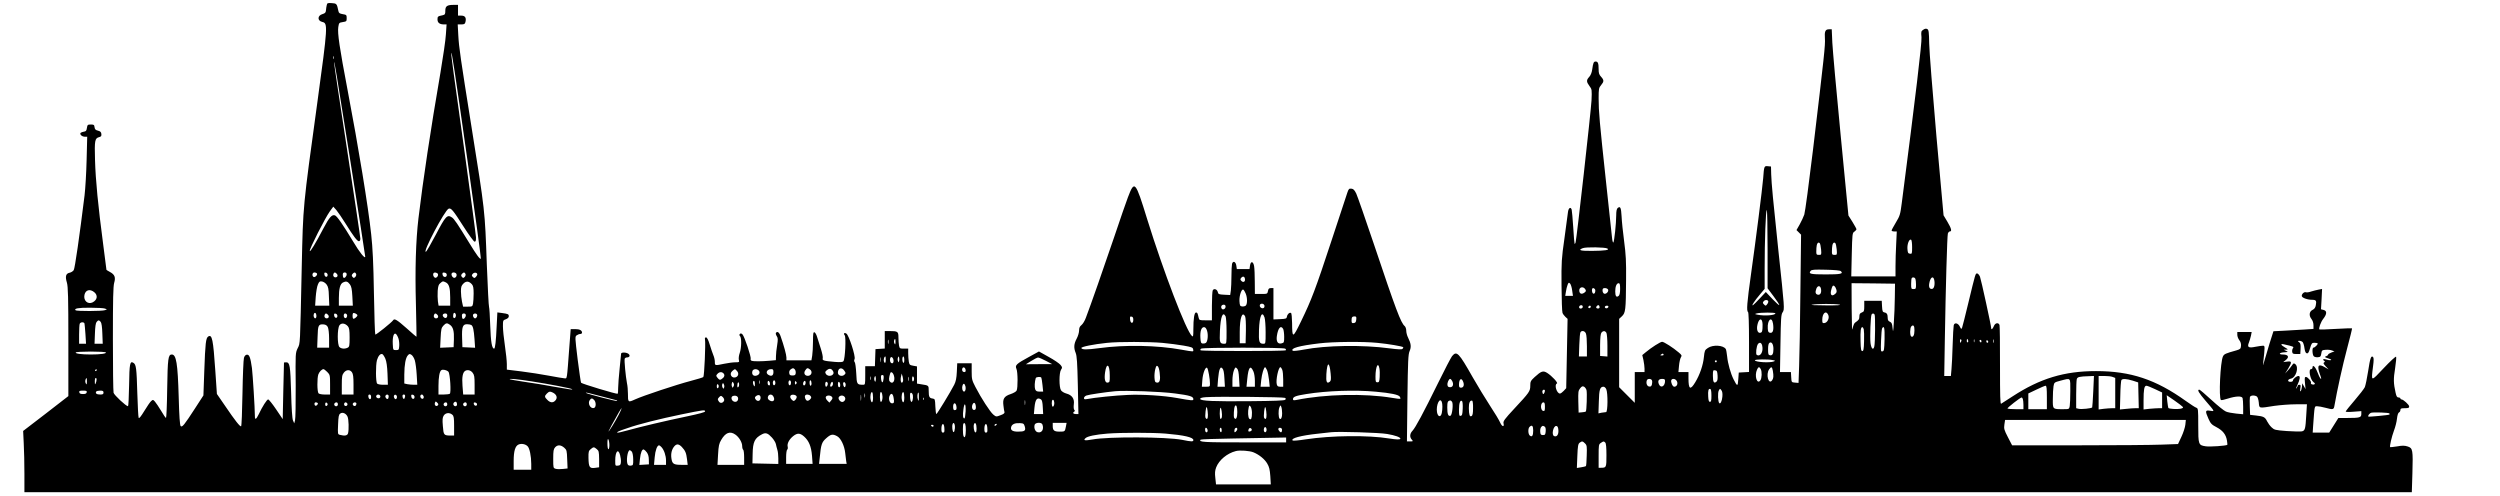 <?xml version="1.0" encoding="UTF-8" standalone="yes"?>
<svg version="1.0" xmlns="http://www.w3.org/2000/svg" width="2560" height="508" viewBox="0 0 2560 508" preserveAspectRatio="xMidYMid meet">
  <g transform="translate(0,508) scale(0.1,-0.1)" fill="#000000" stroke="none">
    <path d="M3346 5028 c-3 -13 -7 -36 -8 -53 -2 -24 -9 -31 -35 -39 -54 -15 -55
-69 -2 -81 57 -13 56 -41 -51 -821 -150 -1091 -146 -1051 -160 -1679 -18 -835
-15 -786 -42 -841 -23 -49 -23 -51 -20 -379 1 -181 -2 -343 -7 -360 l-8 -30
-13 30 c-8 19 -15 124 -19 290 -8 271 -13 305 -51 305 -11 0 -21 -1 -22 -2 -1
-2 -4 -133 -7 -292 l-6 -288 -68 101 c-38 56 -74 101 -81 101 -13 0 -60 -74
-97 -153 -26 -53 -39 -60 -39 -19 0 81 -22 428 -30 492 -15 109 -27 142 -53
138 -13 -2 -24 -14 -29 -33 -5 -16 -12 -180 -15 -363 -3 -183 -9 -335 -14
-337 -10 -7 -62 58 -162 206 l-86 125 -16 235 c-22 325 -33 378 -73 353 -24
-16 -30 -67 -40 -351 l-9 -252 -86 -133 c-110 -170 -132 -197 -147 -181 -8 7
-15 100 -20 295 -10 349 -25 438 -71 438 -37 0 -42 -41 -47 -352 -2 -164 -8
-298 -12 -298 -4 0 -27 33 -50 73 -24 39 -52 82 -63 94 -19 22 -21 22 -39 6
-11 -9 -42 -55 -70 -101 -35 -57 -53 -80 -58 -71 -4 8 -10 122 -14 254 -7 253
-12 292 -39 309 -36 23 -42 -5 -45 -229 -2 -118 -7 -215 -11 -215 -20 0 -141
113 -148 138 -4 15 -7 263 -7 552 0 411 3 535 13 573 17 58 6 86 -45 113 -19
10 -34 20 -34 21 0 1 -15 121 -34 265 -52 394 -77 652 -83 859 -6 201 -2 224
43 235 20 5 24 12 22 32 -2 20 -11 28 -35 34 -25 6 -32 14 -35 36 -3 24 -7 27
-38 27 -32 0 -35 -3 -40 -35 -4 -28 -10 -36 -30 -38 -14 -2 -29 -8 -34 -12
-14 -14 13 -40 42 -40 l25 0 -6 -237 c-3 -131 -13 -294 -21 -363 -52 -420 -99
-748 -111 -766 -8 -12 -27 -24 -43 -27 -38 -8 -46 -38 -27 -101 12 -41 15
-146 15 -606 l0 -556 -231 -179 -232 -178 6 -126 c4 -69 7 -210 7 -313 l0
-188 12223 0 12224 0 6 193 c7 241 4 258 -48 275 -31 10 -54 11 -108 1 -38 -6
-70 -9 -72 -8 -7 8 16 107 39 169 14 36 28 91 31 123 4 36 12 60 21 64 8 3 14
14 14 24 0 16 8 19 45 19 36 0 45 3 45 18 0 17 -60 72 -79 72 -6 0 -11 5 -11
10 0 6 -9 10 -19 10 -15 0 -22 11 -30 48 -22 98 -23 141 -5 251 9 61 14 114
10 118 -5 5 -62 -48 -127 -117 -134 -142 -129 -143 -109 19 8 59 8 87 0 95
-19 19 -30 -9 -50 -143 -11 -73 -27 -147 -34 -165 -8 -17 -55 -78 -105 -136
-50 -58 -91 -109 -91 -114 0 -5 34 -6 80 -2 l80 6 0 -29 c0 -36 -15 -41 -140
-41 l-95 0 -47 -75 -47 -75 -85 0 -84 0 4 63 c16 220 13 207 42 207 15 0 52
-7 82 -15 82 -22 88 -21 95 23 27 155 83 410 129 582 30 112 53 206 51 208 -1
2 -77 -1 -167 -6 -89 -5 -165 -8 -167 -6 -11 9 14 77 39 109 38 48 40 82 4 91
l-27 7 6 104 5 104 -37 -7 c-20 -4 -53 -12 -75 -19 -21 -8 -45 -11 -52 -8 -18
7 -44 -15 -44 -37 0 -19 57 -40 108 -40 38 0 45 -10 36 -55 -4 -24 -14 -39
-33 -48 -34 -16 -40 -58 -12 -93 13 -16 21 -41 21 -64 l0 -38 -87 -6 c-49 -3
-141 -8 -206 -12 l-117 -6 -40 -126 c-21 -70 -46 -152 -54 -182 -14 -47 -15
-50 -11 -15 19 170 19 175 -2 175 -11 0 -45 -5 -77 -11 -72 -15 -87 -5 -67 44
7 17 16 49 21 70 l7 37 -73 0 -74 0 0 -29 c0 -15 9 -40 21 -55 13 -17 19 -37
17 -58 -3 -30 -8 -34 -48 -46 -111 -31 -125 -37 -137 -62 -27 -57 -44 -422
-21 -446 4 -4 37 3 73 15 79 25 140 28 149 5 3 -9 6 -49 6 -91 l0 -75 -72 7
c-40 4 -88 13 -105 21 -18 7 -84 60 -147 118 -63 58 -119 106 -125 106 -25 0
-7 -31 64 -114 98 -114 96 -110 47 -102 -51 8 -53 -2 -17 -83 22 -49 33 -60
83 -86 64 -34 96 -75 106 -136 4 -23 5 -43 4 -44 -10 -10 -182 -22 -222 -15
-74 11 -76 17 -76 216 0 164 -1 173 -20 179 -11 3 -59 35 -107 69 -307 220
-565 306 -920 306 -324 0 -572 -75 -853 -258 -58 -37 -111 -71 -118 -76 -10
-6 -12 71 -12 391 1 219 -2 406 -5 415 -11 29 -45 22 -58 -12 -11 -28 -27 -41
-27 -21 0 25 -104 500 -115 528 -8 18 -21 33 -29 33 -18 0 -16 5 -91 -305 -30
-126 -59 -239 -63 -250 -8 -18 -10 -17 -23 10 -18 38 -56 46 -63 13 -3 -13 -8
-104 -11 -203 -3 -99 -8 -210 -12 -248 l-6 -67 -34 0 -34 0 6 368 c9 547 24
1064 31 1090 4 12 13 22 20 22 24 0 16 31 -25 100 l-39 65 -73 810 c-39 446
-73 873 -74 949 -2 118 -5 140 -19 148 -12 7 -25 5 -41 -6 -23 -15 -24 -20
-19 -78 5 -56 -59 -594 -202 -1698 -15 -117 -19 -130 -60 -198 -24 -40 -44
-77 -44 -82 0 -6 12 -10 27 -10 l26 0 -6 -127 c-4 -71 -7 -174 -7 -230 l0
-103 -226 0 -227 0 5 222 c5 213 6 223 27 236 11 8 21 19 21 25 0 5 -19 39
-41 75 l-41 65 -79 816 c-44 449 -82 878 -86 954 l-6 137 -28 0 c-38 0 -47
-21 -42 -94 5 -65 -6 -169 -122 -1141 -41 -341 -81 -639 -89 -662 -8 -23 -29
-69 -47 -101 l-33 -58 24 -24 23 -23 -7 -586 c-3 -322 -9 -664 -13 -759 l-6
-173 -36 3 c-36 3 -36 3 -39 56 l-3 52 -56 0 -56 0 5 293 c4 259 6 295 22 319
21 32 21 32 -44 638 -53 501 -70 681 -73 775 l-2 80 -32 3 c-38 4 -39 1 -48
-123 -9 -109 -76 -638 -125 -985 -41 -293 -47 -374 -30 -385 6 -4 10 -118 10
-310 l0 -304 -52 -3 -53 -3 -5 -69 c-5 -76 -10 -76 -48 -1 -30 60 -59 162 -66
235 -4 36 -10 70 -14 76 -26 40 -131 46 -183 11 -32 -21 -34 -28 -41 -93 -8
-83 -42 -182 -89 -259 -50 -83 -69 -73 -69 41 l0 64 -51 0 -52 0 6 64 c3 36
12 75 19 86 12 19 10 24 -22 51 -57 49 -151 109 -170 109 -18 0 -111 -59 -169
-108 l-34 -28 12 -52 c6 -29 11 -69 11 -87 l0 -35 -50 0 -50 0 0 -157 0 -158
-80 80 -80 80 0 350 0 350 29 27 c36 35 40 62 42 368 2 194 -2 264 -20 400
-12 91 -24 205 -26 255 -5 90 -13 107 -40 85 -10 -9 -15 -32 -15 -76 0 -82
-20 -267 -29 -277 -5 -4 -11 18 -14 50 -4 32 -31 288 -61 568 -67 623 -76 721
-76 857 0 99 2 109 25 136 31 37 31 52 0 86 -20 21 -25 38 -25 76 0 61 -7 80
-30 80 -21 0 -26 -12 -36 -83 -4 -30 -16 -59 -30 -74 -31 -33 -30 -51 2 -94
25 -33 26 -37 21 -149 -6 -112 -152 -1417 -163 -1453 -3 -10 -8 -17 -10 -14
-2 2 -9 78 -14 168 -6 90 -13 172 -16 182 -10 33 -33 18 -38 -25 -3 -24 -19
-144 -36 -268 -30 -209 -32 -243 -30 -484 1 -142 5 -268 10 -280 4 -11 18 -30
30 -41 l22 -20 -7 -355 -7 -355 -26 -28 c-14 -15 -31 -27 -38 -27 -33 0 -61
92 -31 103 15 6 -53 79 -101 109 -41 25 -60 18 -127 -43 -41 -38 -45 -46 -45
-88 0 -57 -8 -69 -164 -236 -98 -105 -115 -129 -110 -149 10 -42 -14 -38 -34
6 -10 24 -57 102 -104 173 -47 72 -126 202 -177 291 -144 254 -164 275 -212
217 -12 -16 -76 -138 -142 -273 -153 -311 -232 -458 -263 -491 -28 -29 -31
-65 -7 -91 15 -17 14 -18 -17 -18 l-33 0 5 443 c5 385 8 447 22 481 19 43 15
78 -15 138 -11 21 -19 53 -19 71 0 19 -7 40 -16 48 -39 32 -90 167 -314 835
-88 261 -170 496 -182 522 -18 36 -29 48 -49 50 -24 3 -29 -2 -42 -40 -8 -24
-81 -243 -161 -488 -166 -505 -207 -612 -313 -830 -86 -177 -91 -178 -92 -18
-1 56 -5 100 -11 103 -15 9 -38 -12 -42 -38 -3 -20 -10 -22 -70 -25 l-68 -3 0
161 0 160 -25 0 c-20 0 -27 -6 -31 -30 -6 -30 -7 -30 -70 -30 l-64 0 -1 123
c0 67 -3 140 -7 162 -9 51 -35 54 -42 5 l-5 -35 -65 0 -65 0 -5 35 c-6 41 -34
53 -44 18 -3 -13 -6 -68 -6 -124 0 -56 -3 -122 -6 -148 l-7 -47 -61 3 c-55 3
-61 5 -66 28 -7 28 -38 39 -51 18 -5 -7 -9 -79 -9 -160 l0 -148 -65 0 c-62 0
-65 1 -71 27 -10 47 -13 53 -27 53 -17 0 -27 -62 -27 -173 0 -68 -2 -78 -14
-68 -58 48 -291 657 -458 1194 -122 396 -130 405 -198 227 -18 -47 -81 -229
-140 -405 -104 -307 -244 -707 -290 -827 -11 -32 -32 -66 -46 -77 -18 -14 -24
-29 -24 -55 0 -20 -11 -58 -25 -84 -29 -54 -31 -94 -10 -146 12 -29 17 -100
22 -331 l6 -295 -26 0 c-27 0 -36 13 -17 25 8 5 8 11 0 19 -6 8 -7 32 -4 57 8
55 -19 94 -76 109 -22 6 -46 20 -55 33 -21 30 -21 179 0 211 14 21 14 25 -5
49 -12 15 -66 52 -121 82 l-100 56 -104 -57 c-127 -69 -143 -84 -127 -120 15
-31 16 -198 2 -224 -5 -10 -33 -26 -60 -35 -67 -22 -84 -48 -75 -117 3 -29 8
-60 11 -68 3 -11 -10 -21 -41 -32 -44 -17 -45 -17 -75 8 -32 28 -121 164 -182
282 -35 68 -38 79 -38 158 l0 84 -74 0 -74 0 -4 -87 c-3 -65 -10 -100 -27
-133 -39 -76 -175 -300 -183 -300 -4 0 -8 35 -10 78 -3 74 -4 77 -28 81 -33 4
-40 17 -40 78 0 57 1 56 -77 68 l-43 7 0 88 0 88 -39 7 c-35 6 -39 10 -45 43
-3 20 -6 58 -6 85 l0 47 -44 0 c-41 0 -44 2 -50 31 -3 17 -6 55 -6 84 0 60 -7
65 -92 65 l-48 0 0 -89 0 -90 -47 -3 -48 -3 -3 -87 -3 -88 -49 0 -50 0 0 -95
c0 -92 -1 -95 -22 -95 -63 1 -65 3 -70 116 -3 58 -10 110 -16 116 -7 7 -7 18
-1 32 12 26 -58 244 -84 260 -21 13 -33 1 -17 -18 15 -19 4 -243 -13 -264 -8
-11 -29 -12 -87 -8 -117 10 -132 15 -125 37 3 10 -5 53 -19 96 -14 43 -31 98
-39 123 -7 25 -20 46 -28 48 -11 2 -14 -16 -14 -95 0 -54 -4 -119 -8 -145 l-8
-48 -128 0 -128 0 0 29 c0 27 -26 123 -60 219 -14 40 -35 54 -48 32 -3 -5 1
-20 9 -32 13 -20 13 -34 4 -93 -7 -39 -12 -89 -12 -111 l-1 -42 -65 -6 c-82
-7 -164 -8 -184 0 -8 3 -12 12 -9 19 7 19 -64 231 -84 251 -11 11 -19 12 -26
5 -8 -8 -7 -15 1 -23 17 -17 15 -119 -3 -172 -9 -25 -13 -57 -9 -71 6 -24 4
-25 -37 -25 -24 0 -75 -7 -114 -15 -95 -20 -95 -20 -95 20 0 19 -7 49 -15 67
-8 18 -24 67 -37 108 -15 50 -28 75 -38 75 -10 0 -14 -7 -11 -20 8 -42 -7
-377 -17 -386 -4 -4 -61 -22 -127 -39 -149 -39 -489 -152 -572 -190 -72 -33
-73 -31 -73 60 0 33 -4 81 -10 107 -13 66 -29 234 -23 250 3 7 13 13 23 13 28
0 36 21 15 37 -24 17 -75 17 -75 1 0 -7 -7 -76 -15 -153 -8 -77 -15 -165 -15
-196 0 -31 -2 -58 -5 -61 -7 -7 -368 102 -375 113 -3 5 -19 113 -35 240 -27
225 -28 232 -10 245 11 8 27 14 37 14 10 0 18 6 18 13 0 24 -24 37 -70 37
l-46 0 -14 -182 c-26 -350 -22 -323 -50 -322 -14 1 -86 13 -160 27 -74 14
-202 34 -283 44 l-147 18 0 57 c0 31 -9 116 -20 190 -11 73 -20 161 -20 196 0
61 1 63 30 73 19 7 30 18 30 30 0 22 -6 25 -71 34 l-46 6 -7 -138 c-7 -160
-16 -233 -26 -233 -23 0 -34 67 -40 235 -3 99 -9 185 -12 191 -4 6 -14 202
-23 435 -20 562 -18 540 -156 1404 -115 720 -129 817 -136 943 l-6 112 36 0
c30 0 38 4 43 24 11 44 -3 66 -42 66 l-34 0 0 55 0 55 -46 0 c-66 0 -84 -13
-84 -60 0 -35 -3 -40 -27 -46 -50 -10 -53 -13 -53 -43 0 -34 22 -51 66 -51
l27 0 -7 -102 c-3 -57 -29 -233 -56 -393 -101 -585 -179 -1106 -225 -1490 -27
-229 -36 -528 -26 -880 4 -181 7 -331 6 -333 -1 -2 -48 38 -103 88 -96 85
-124 102 -136 81 -13 -21 -177 -153 -183 -147 -4 3 -10 194 -14 424 -5 308
-13 465 -28 602 -31 289 -130 891 -242 1479 -83 436 -104 581 -95 643 7 44 8
46 46 52 38 6 40 8 40 40 0 32 -2 35 -40 41 -33 6 -41 11 -45 33 -15 74 -18
77 -67 80 -42 3 -48 1 -52 -20z m1439 -1577 c80 -558 142 -1017 139 -1020 -9
-9 -44 39 -115 155 -126 205 -158 253 -182 268 -47 32 -65 13 -163 -175 -50
-95 -96 -175 -103 -177 -38 -13 193 426 233 441 25 10 46 -16 150 -179 56 -88
108 -159 116 -159 11 0 15 11 14 45 -1 25 -54 419 -117 875 -116 831 -138 991
-136 1010 3 33 35 -173 164 -1084z m-1368 1027 c-3 -7 -5 -2 -5 12 0 14 2 19
5 13 2 -7 2 -19 0 -25z m173 -1061 c82 -521 150 -955 150 -965 -1 -27 -57 42
-124 155 -107 177 -166 262 -187 268 -30 10 -58 -21 -114 -128 -85 -162 -139
-251 -143 -237 -6 18 157 338 205 405 l36 49 32 -36 c17 -20 58 -81 92 -135
84 -135 121 -183 138 -183 10 0 15 10 15 26 0 15 -61 422 -135 906 -74 483
-135 887 -134 896 2 30 16 -56 169 -1021z m14510 -888 l0 -401 60 -80 c33 -43
60 -85 60 -91 -1 -7 -32 21 -69 60 l-69 73 -59 -63 c-32 -35 -65 -67 -72 -72
-22 -13 17 47 71 110 l48 57 0 207 c0 284 11 601 22 601 4 0 8 -180 8 -401z
m1480 20 c0 -67 -1 -70 -22 -67 -20 3 -23 10 -26 51 -3 50 19 104 38 92 6 -4
10 -38 10 -76z m-932 -24 c4 -54 4 -55 -22 -55 -28 0 -29 2 -26 70 2 45 17 67
34 50 5 -5 11 -34 14 -65z m160 0 c4 -54 4 -55 -22 -55 -28 0 -29 2 -26 70 2
45 17 67 34 50 5 -5 11 -34 14 -65z m-2348 10 c25 -15 -23 -23 -157 -24 -122
-1 -149 7 -95 28 32 13 231 10 252 -4z m2391 -232 c27 -27 -4 -33 -156 -33
-156 0 -179 6 -154 36 10 13 37 15 155 12 91 -2 147 -7 155 -15z m-15605 -24
c8 -14 -21 -43 -35 -35 -19 12 -13 46 8 46 11 0 23 -5 27 -11z m109 -14 c0
-28 -29 -25 -33 3 -3 19 0 23 15 20 10 -2 18 -12 18 -23z m95 10 c13 -16 6
-35 -15 -35 -18 0 -28 17 -21 35 7 19 20 19 36 0z m100 -4 c0 -21 -23 -45 -33
-34 -4 3 -7 17 -7 30 0 16 6 23 20 23 13 0 20 -7 20 -19z m97 3 c3 -8 -1 -22
-9 -30 -13 -13 -16 -13 -28 0 -10 13 -10 19 0 31 16 19 29 19 37 -1z m831 8
c15 -10 7 -38 -14 -46 -15 -6 -34 22 -27 42 5 14 22 15 41 4z m97 -17 c0 -30
-39 -27 -43 3 -3 20 0 23 20 20 15 -2 23 -10 23 -23z m99 9 c8 -21 -11 -45
-29 -38 -16 7 -27 32 -19 45 9 15 41 10 48 -7z m93 0 c3 -8 -1 -22 -9 -30 -13
-13 -16 -13 -28 0 -10 13 -10 19 0 31 16 19 29 19 37 -1z m120 0 c2 -7 -4 -19
-13 -29 -15 -15 -18 -15 -32 -1 -13 12 -13 18 -2 31 14 17 41 17 47 -1z m7861
-48 c6 -29 -15 -43 -35 -24 -14 14 -14 20 -3 33 16 19 34 15 38 -9z m6866 -2
c3 -9 6 -36 6 -60 0 -40 -2 -44 -25 -44 -24 0 -25 3 -25 53 0 30 3 57 7 60 11
12 31 7 37 -9z m192 -8 c10 -43 1 -91 -20 -94 -26 -5 -38 17 -30 58 10 59 39
80 50 36z m-16462 -49 c17 -23 22 -46 24 -123 l4 -94 -73 0 -72 0 6 90 c4 50
13 106 22 126 12 30 19 35 41 32 15 -2 36 -15 48 -31z m239 1 c15 -20 21 -48
25 -122 l5 -96 -72 0 -71 0 0 78 c0 96 13 146 43 160 31 15 47 11 70 -20z
m981 21 c34 -16 46 -56 46 -155 l0 -84 -59 0 -60 0 -7 45 c-3 25 -4 73 -2 107
4 48 9 65 27 79 27 22 24 22 55 8z m269 -21 c13 -15 17 -38 17 -93 0 -40 -3
-87 -6 -104 -6 -30 -9 -31 -54 -31 l-48 0 -11 50 c-6 28 -11 76 -11 106 0 45
4 59 25 80 29 29 58 26 88 -8z m11266 -62 l8 -56 -40 0 -39 0 7 43 c3 23 11
55 17 70 9 24 13 26 25 14 8 -8 18 -39 22 -71z m491 15 c0 -39 -5 -63 -15 -71
-23 -19 -35 -3 -35 46 0 51 14 84 35 84 12 0 15 -14 15 -59z m2813 -86 c-1
-77 -5 -192 -10 -255 -6 -100 -8 -108 -13 -60 -4 45 -9 57 -27 65 -17 7 -23
18 -23 40 0 37 -9 52 -35 56 -17 4 -20 13 -23 62 l-3 57 -89 0 -90 0 0 -55 c0
-50 -2 -56 -25 -65 -19 -7 -25 -17 -25 -39 0 -30 -6 -39 -43 -64 -11 -7 -21
-33 -26 -62 -6 -34 -9 34 -10 208 l-1 257 223 -2 222 -3 -2 -140z m-598 77 c5
-20 2 -31 -16 -44 -31 -26 -49 -8 -39 36 4 19 11 39 15 45 10 17 31 -3 40 -37z
m-159 14 c9 -38 -4 -68 -29 -64 -26 4 -32 24 -18 61 13 34 39 35 47 3z m-2412
-9 c9 -15 7 -21 -9 -33 -27 -20 -49 -14 -53 15 -6 41 40 54 62 18z m100 -2 c7
-20 -4 -47 -18 -42 -17 6 -20 57 -3 57 8 0 17 -7 21 -15z m133 -1 c8 -20 -21
-49 -41 -41 -9 4 -16 18 -16 32 0 20 5 25 25 25 14 0 28 -7 32 -16z m-3711
-40 c18 -43 18 -108 0 -124 -8 -6 -25 -10 -38 -8 -20 3 -23 9 -26 55 -3 56 22
128 40 117 6 -4 16 -21 24 -40z m-11792 15 c40 -32 34 -79 -15 -105 -50 -25
-97 18 -84 77 11 50 55 63 99 28z m17143 -94 c2 -6 -3 -20 -11 -30 -14 -19
-16 -19 -32 -3 -15 14 -15 20 -4 33 14 17 41 17 47 0z m-5160 -41 c3 -8 1 -20
-4 -25 -14 -14 -43 0 -43 22 0 24 38 26 47 3z m5888 7 c27 -6 -20 -9 -140 -8
-104 0 -163 3 -140 7 56 10 232 10 280 1z m-6285 -21 c0 -24 -29 -38 -40 -20
-12 19 -1 40 21 40 12 0 19 -7 19 -20z m3656 -9 c-10 -16 -36 -13 -36 3 0 17
21 27 34 16 4 -5 5 -13 2 -19z m174 3 c0 -14 -21 -19 -33 -7 -9 9 13 34 24 27
5 -3 9 -12 9 -20z m-90 8 c0 -13 -12 -22 -22 -16 -10 6 -1 24 13 24 5 0 9 -4
9 -8z m180 -1 c0 -14 -18 -23 -30 -16 -6 4 -8 11 -5 16 8 12 35 12 35 0z
m-15395 -21 l20 -8 -20 -8 c-25 -11 -291 -12 -301 -1 -19 18 29 27 151 26 72
0 139 -4 150 -9z m2165 -76 c0 -26 -17 -33 -26 -9 -8 20 3 48 16 40 5 -3 10
-17 10 -31z m420 7 c0 -13 -36 -42 -43 -34 -9 8 -9 48 -1 56 8 8 44 -10 44
-22z m1008 -7 c-5 -28 -28 -29 -28 -1 0 13 3 27 7 31 10 10 25 -10 21 -30z
m13512 27 c0 -20 -111 -28 -181 -14 -33 7 -33 7 -9 14 37 10 190 11 190 0z
m541 -15 c15 -32 -7 -80 -39 -84 -19 -3 -22 1 -22 33 0 68 39 101 61 51z
m-15361 -1 c13 -16 6 -35 -15 -35 -18 0 -28 17 -21 35 7 19 20 19 36 0z m95
-10 c0 -28 -29 -25 -33 3 -3 19 0 23 15 20 10 -2 18 -12 18 -23z m98 12 c7
-19 -8 -41 -22 -33 -16 10 -14 46 3 46 8 0 16 -6 19 -13z m927 -2 c13 -16 6
-35 -15 -35 -18 0 -28 17 -21 35 7 19 20 19 36 0z m100 -4 c0 -27 -19 -36 -37
-18 -18 18 -9 37 18 37 12 0 19 -7 19 -19z m190 0 c0 -21 -23 -45 -33 -34 -4
3 -7 17 -7 30 0 16 6 23 20 23 13 0 20 -7 20 -19z m114 10 c9 -14 -4 -41 -19
-41 -15 0 -28 27 -19 41 3 5 11 9 19 9 8 0 16 -4 19 -9z m14312 -2 c8 -13 6
-293 -3 -326 -10 -44 -31 -25 -39 34 -7 60 1 277 11 293 8 13 22 13 31 -1z
m-6646 -18 c5 -11 10 -78 10 -150 0 -129 0 -131 -22 -131 -48 0 -51 10 -46
131 7 148 29 204 58 150z m200 -1 c6 -12 9 -71 8 -147 l-3 -128 -30 0 -30 0 0
115 c0 145 25 217 55 160z m199 -11 c6 -18 11 -85 11 -150 0 -119 0 -119 -24
-119 -42 0 -48 20 -44 142 5 143 31 201 57 127z m-1344 -24 c0 -43 -29 -40
-33 3 -3 28 0 33 15 30 13 -2 18 -12 18 -33z m2283 3 c-2 -25 -8 -34 -25 -36
-19 -3 -23 1 -23 26 0 34 6 42 32 42 16 0 19 -6 16 -32z m4157 -21 c4 -13 5
-43 3 -68 -2 -36 -7 -45 -24 -47 -26 -4 -39 34 -28 82 12 56 39 74 49 33z
m111 -22 c9 -64 -1 -97 -29 -93 -18 2 -23 10 -25 44 -6 88 41 132 54 49z
m-17125 19 c9 -11 15 -53 17 -120 l4 -104 -42 0 -42 0 4 103 c2 69 8 110 17
120 17 21 25 21 42 1z m-166 -16 c2 -7 6 -57 10 -110 l6 -98 -35 0 -36 0 0 94
c0 52 3 101 6 110 7 19 43 21 49 4z m2698 -30 c13 -16 17 -39 17 -114 0 -82
-2 -95 -19 -104 -29 -15 -67 -12 -85 6 -23 22 -23 190 0 223 19 27 59 22 87
-11z m1043 17 c34 -23 45 -65 42 -151 l-3 -79 -69 -3 -69 -3 5 101 c4 88 8
104 28 125 27 29 38 30 66 10z m-1249 -25 c7 -15 13 -63 13 -117 l0 -93 -61 0
-61 0 4 110 c3 121 9 132 63 128 20 -2 34 -11 42 -28z m1469 22 c18 -11 26
-50 33 -145 l6 -88 -65 3 -65 3 -3 91 c-4 116 6 144 50 144 18 0 38 -4 44 -8z
m14778 -56 c0 -48 -14 -73 -33 -62 -15 10 -14 89 1 104 21 21 33 6 32 -42z
m-7244 -2 c14 -42 7 -113 -12 -125 -7 -5 -22 -8 -33 -7 -17 3 -20 12 -23 59
-4 68 10 109 37 109 13 0 23 -11 31 -36z m780 17 c5 -11 10 -47 10 -80 0 -57
-1 -61 -27 -67 -38 -10 -56 18 -48 75 12 83 41 115 65 72z m5945 -3 c3 -13 5
-68 3 -123 -2 -81 -6 -100 -18 -100 -12 0 -16 19 -18 100 -3 105 2 145 18 145
5 0 12 -10 15 -22z m213 -100 c-3 -111 -5 -123 -22 -126 -17 -4 -18 3 -14 110
2 62 7 119 11 126 21 33 27 5 25 -110z m-3058 56 c6 -14 10 -72 10 -130 l0
-104 -41 0 -41 0 4 118 c2 64 7 123 12 130 13 21 46 14 56 -14z m210 7 c5 -11
10 -70 10 -131 l0 -111 -37 3 -38 3 0 111 c1 78 5 117 14 128 18 21 38 20 51
-3z m-12369 -60 c6 -20 9 -54 7 -76 -3 -37 -5 -40 -33 -40 -30 0 -30 1 -33 61
-4 75 11 122 33 104 8 -7 20 -29 26 -49z m5016 -48 c-3 -10 -5 -2 -5 17 0 19
2 27 5 18 2 -10 2 -26 0 -35z m73 15 c-1 -26 -3 -30 -10 -16 -6 9 -7 23 -4 32
9 25 14 19 14 -16z m10913 7 c-7 -21 -13 -19 -13 6 0 11 4 18 10 14 5 -3 7
-12 3 -20z m70 10 c4 -8 2 -17 -3 -20 -6 -4 -10 3 -10 14 0 25 6 27 13 6z m64
-17 c-3 -7 -5 -2 -5 12 0 14 2 19 5 13 2 -7 2 -19 0 -25z m200 -5 c-3 -10 -5
-4 -5 12 0 17 2 24 5 18 2 -7 2 -21 0 -30z m-127 11 c0 -8 -4 -12 -10 -9 -5 3
-10 10 -10 16 0 5 5 9 10 9 6 0 10 -7 10 -16z m70 -5 c0 -5 -4 -9 -10 -9 -5 0
-10 7 -10 16 0 8 5 12 10 9 6 -3 10 -10 10 -16z m3220 -3 c6 -8 15 -36 18 -63
5 -33 12 -49 24 -51 13 -3 21 10 33 52 15 51 19 56 44 56 15 0 30 -3 34 -6 7
-7 -29 -44 -43 -44 -16 0 -12 -76 4 -89 8 -7 27 -11 43 -9 24 2 29 9 33 38 5
33 8 35 45 38 23 2 52 -1 65 -7 l25 -9 -32 -12 c-18 -7 -33 -16 -33 -21 0 -5
-9 -13 -21 -17 -18 -7 -15 -10 22 -22 29 -9 38 -15 26 -18 -10 -2 -31 1 -47 7
-29 10 -42 -1 -19 -15 8 -4 7 -9 -2 -15 -11 -6 -7 -15 16 -40 l30 -32 -36 21
c-69 41 -85 21 -54 -68 17 -49 18 -53 6 -46 -4 3 -19 33 -31 66 -21 55 -50 82
-50 45 0 -8 -7 -15 -15 -15 -30 0 -8 -109 26 -134 14 -9 17 -16 9 -21 -14 -9
-43 2 -36 14 8 13 -33 61 -51 61 -13 0 -15 -10 -10 -62 l6 -63 -17 30 -17 30
-3 -35 c-2 -19 -8 -39 -13 -45 -7 -7 -8 2 -4 28 6 30 4 37 -9 37 -9 0 -16 -4
-16 -8 0 -5 -7 -17 -15 -28 -9 -10 -4 4 10 33 27 57 32 93 12 93 -20 0 -57
-30 -57 -46 0 -8 -10 -14 -25 -14 -35 0 -32 26 5 33 51 11 83 116 44 148 -15
12 -19 10 -33 -11 -9 -14 -29 -38 -44 -55 l-28 -30 31 49 c41 68 40 80 -10 73
l-40 -5 25 20 c41 32 28 58 -30 58 -46 0 -35 19 12 22 45 3 46 4 23 15 l-25
12 25 1 c23 0 22 2 -12 22 -45 26 -49 41 -10 32 95 -21 104 -25 92 -39 -6 -8
-10 -24 -8 -37 3 -20 9 -23 43 -23 l40 0 3 53 c2 43 -1 57 -15 68 -17 13 -17
13 3 14 12 0 27 -6 34 -14z m-11677 -7 c67 -6 165 -19 217 -28 84 -15 95 -19
98 -39 4 -26 12 -26 -118 -3 -252 46 -580 52 -844 16 -127 -17 -177 -17 -183
1 -4 13 126 39 262 53 121 13 431 12 568 0z m2203 0 c113 -11 253 -35 262 -44
3 -3 1 -10 -6 -17 -8 -8 -43 -7 -134 5 -275 37 -650 31 -878 -13 -57 -11 -108
-16 -112 -12 -26 26 63 51 272 76 142 17 449 20 596 5z m4054 -63 c0 -50 -11
-69 -36 -64 -16 3 -19 13 -19 61 0 40 5 61 15 67 22 14 40 -16 40 -64z m-115
34 c14 -62 -19 -117 -56 -94 -13 8 -3 92 13 112 18 21 36 13 43 -18z m-4885
-30 c8 -5 11 -13 6 -17 -10 -10 -862 -10 -872 0 -5 4 -2 12 6 17 20 13 840 13
860 0z m-12076 -39 c8 -12 -55 -21 -154 -21 -99 0 -162 9 -154 21 3 5 72 9
154 9 82 0 151 -4 154 -9z m2862 -64 c12 -29 19 -78 22 -154 l4 -113 -49 0
c-27 0 -54 5 -61 12 -15 15 -16 188 -2 240 13 44 35 69 55 62 7 -3 21 -24 31
-47z m302 -18 c7 -24 16 -90 19 -146 l6 -103 -35 0 c-20 0 -50 3 -67 6 l-31 7
0 91 c1 103 13 172 37 198 14 16 19 16 37 4 11 -7 27 -33 34 -57z m12787 61
c3 -6 -4 -10 -17 -10 -18 0 -20 2 -8 10 19 12 18 12 25 0z m-8018 -72 c-2 -13
-4 -5 -4 17 -1 22 1 32 4 23 2 -10 2 -28 0 -40z m53 16 c0 -21 -4 -33 -10 -29
-17 10 -11 65 7 65 2 0 3 -16 3 -36z m80 -10 c0 -14 -6 -24 -14 -24 -18 0 -28
27 -20 52 8 26 34 5 34 -28z m57 -1 c-4 -17 -4 -17 -12 0 -4 9 -4 25 0 35 8
16 8 16 12 0 3 -10 3 -26 0 -35z m53 11 c0 -21 -4 -33 -10 -29 -5 3 -10 19
-10 36 0 16 5 29 10 29 6 0 10 -16 10 -36z m1450 -9 l65 -34 -135 0 -135 -1
55 34 c30 19 62 35 70 35 8 0 44 -15 80 -34z m7441 8 c28 -5 30 -7 14 -14 -43
-17 -195 -7 -195 12 0 10 132 12 181 2z m-571 -13 c0 -5 -4 -10 -10 -10 -5 0
-10 5 -10 10 0 6 5 10 10 10 6 0 10 -4 10 -10z m-3954 -127 c5 -56 4 -71 -9
-82 -30 -24 -40 -3 -35 78 8 130 32 132 44 4z m-2262 -18 c1 -64 -1 -70 -21
-73 -27 -4 -37 36 -27 105 15 105 48 84 48 -32z m511 29 c10 -73 1 -106 -28
-102 -19 3 -22 10 -25 50 -2 26 2 66 8 88 9 34 14 39 25 30 8 -6 17 -36 20
-66z m2250 44 c4 -18 5 -58 3 -88 -3 -47 -6 -55 -23 -55 -18 0 -20 7 -20 60 1
102 27 155 40 83z m-4237 -16 c2 -14 -2 -22 -12 -22 -19 0 -29 17 -22 36 8 22
30 12 34 -14z m2492 -48 c6 -32 10 -74 10 -91 0 -32 -1 -33 -41 -33 l-42 0 5
68 c5 71 33 141 49 125 5 -5 14 -36 19 -69z m158 -39 l5 -85 -38 0 -38 0 6 80
c4 44 11 90 18 101 10 19 12 20 27 6 11 -12 17 -42 20 -102z m150 0 l5 -85
-37 0 -36 0 0 65 c0 36 7 82 15 102 14 34 17 36 32 20 12 -12 18 -40 21 -102z
m148 69 c8 -18 14 -61 14 -94 l0 -60 -43 0 -43 0 8 80 c12 122 33 147 64 74z
m139 14 c7 -18 16 -63 20 -100 l7 -68 -47 0 -47 0 7 68 c7 64 27 132 40 132 3
0 12 -15 20 -32z m155 6 c6 -14 10 -59 10 -100 l0 -74 -30 0 c-23 0 -31 5 -36
25 -11 44 17 175 37 175 5 0 14 -12 19 -26z m4900 7 c14 -28 12 -94 -4 -116
-34 -47 -63 47 -34 110 13 30 24 32 38 6z m124 -18 c9 -57 7 -77 -8 -98 -36
-49 -66 62 -30 113 22 31 30 28 38 -15z m-10014 13 c6 -8 10 -25 8 -38 -2 -18
-9 -23 -33 -23 -24 0 -31 5 -33 24 -3 15 3 30 14 38 23 17 29 16 44 -1z m154
1 c28 -20 18 -61 -16 -65 -36 -4 -53 26 -32 56 18 26 24 27 48 9z m237 -19
c23 -42 -50 -67 -75 -25 -9 15 -7 22 12 37 26 21 47 17 63 -12z m115 6 c16
-23 16 -27 1 -41 -23 -23 -67 -10 -67 20 0 49 40 61 66 21z m-7656 6 c0 -5 -5
-10 -11 -10 -5 0 -7 5 -4 10 3 6 8 10 11 10 2 0 4 -4 4 -10z m2361 -19 c28
-29 29 -32 29 -130 l0 -101 -53 0 c-29 0 -58 5 -65 12 -15 15 -16 156 -2 195
11 28 36 53 53 53 5 0 22 -13 38 -29z m1241 2 c17 -20 29 -216 14 -225 -6 -4
-35 -8 -63 -8 l-53 0 0 88 c0 90 11 151 30 162 16 10 57 0 72 -17z m2952 11
c22 -21 20 -51 -3 -64 -45 -24 -81 30 -41 62 27 22 25 22 44 2z m227 0 c17
-21 0 -48 -33 -52 -28 -3 -42 18 -33 49 8 23 48 25 66 3z m149 -14 c0 -35 -19
-47 -49 -30 -37 19 -19 60 26 60 19 0 23 -5 23 -30z m-4316 -2 c12 -17 16 -48
16 -125 l0 -103 -60 0 -60 0 0 99 c0 84 3 102 21 125 25 32 62 34 83 4z m1235
-4 c18 -23 21 -41 21 -125 l0 -99 -59 0 -58 0 -7 89 c-7 88 2 137 27 153 24
15 56 7 76 -18z m12749 -30 c2 -36 -1 -54 -12 -63 -25 -21 -36 -3 -36 60 0 57
1 60 23 57 19 -3 22 -10 25 -54z m-10177 20 c14 -18 5 -40 -25 -58 -14 -9 -21
-6 -37 13 -18 22 -18 25 -3 42 21 23 47 24 65 3z m1742 -18 c18 -54 -12 -98
-42 -62 -11 13 -9 40 5 84 6 21 27 9 37 -22z m93 -62 c-13 -33 -29 1 -21 43
l8 38 10 -32 c5 -18 7 -40 3 -49z m-198 29 c-2 -21 -7 -38 -13 -38 -5 0 -11
17 -13 38 -3 29 0 37 13 37 13 0 16 -8 13 -37z m-131 -10 c-3 -10 -5 -4 -5 12
0 17 2 24 5 18 2 -7 2 -21 0 -30z m50 -10 c-4 -17 -4 -17 -12 0 -4 9 -4 25 0
35 8 16 8 16 12 0 3 -10 3 -26 0 -35z m340 0 c-3 -10 -5 -2 -5 17 0 19 2 27 5
18 2 -10 2 -26 0 -35z m53 17 c0 -10 -4 -22 -10 -25 -6 -4 -10 7 -10 25 0 18
4 29 10 25 6 -3 10 -15 10 -25z m12075 -127 c-4 -87 -9 -161 -11 -165 -7 -10
-111 -21 -139 -14 l-25 6 0 138 c0 75 3 147 6 159 6 23 25 28 128 31 l48 2 -7
-157z m199 147 l26 -10 0 -155 0 -155 -32 0 c-18 0 -57 -3 -85 -6 l-53 -7 0
172 0 171 59 0 c33 0 71 -4 85 -10z m-10971 -7 c3 -5 8 -38 12 -75 l7 -68 -36
0 c-29 0 -38 5 -46 24 -8 22 -5 78 6 114 4 13 50 17 57 5z m-9773 -40 c-1 -31
-3 -35 -11 -20 -6 9 -7 26 -4 37 10 30 15 24 15 -17z m99 20 c0 -10 -4 -27 -9
-38 -7 -16 -9 -13 -9 18 -1 20 4 37 9 37 6 0 10 -8 9 -17z m4460 -19 c176 -27
401 -71 409 -79 9 -8 -6 -6 -178 24 -91 17 -230 40 -310 51 -80 12 -147 24
-149 26 -11 10 77 2 228 -22z m9421 5 c18 -33 9 -64 -20 -64 -18 0 -26 6 -28
22 -4 24 14 63 28 63 5 0 14 -9 20 -21z m114 -11 c12 -33 2 -58 -24 -58 -15 0
-20 7 -20 29 0 62 26 79 44 29z m1932 17 c4 -8 3 -27 0 -41 -5 -19 -12 -25
-29 -22 -22 3 -34 35 -23 64 7 19 45 18 52 -1z m134 -6 c0 -54 -42 -78 -62
-35 -16 35 -4 56 32 56 24 0 30 -4 30 -21z m122 -4 c12 -27 -2 -55 -28 -55
-17 0 -37 47 -30 67 9 22 46 15 58 -12z m4028 -99 c0 -68 -3 -138 -6 -155 -6
-31 -7 -31 -68 -31 -108 0 -106 -2 -105 104 0 50 3 109 7 131 7 39 8 40 72 57
108 28 100 36 100 -106z m640 106 l55 -18 3 -132 3 -132 -34 0 c-19 0 -62 -3
-97 -7 l-62 -6 4 144 c1 79 7 150 11 157 11 16 51 14 117 -6z m-14063 -29 c-3
-10 -5 -4 -5 12 0 17 2 24 5 18 2 -7 2 -21 0 -30z m163 7 c0 -24 -16 -34 -24
-15 -7 19 3 47 15 39 5 -3 9 -14 9 -24z m160 0 c0 -10 -4 -21 -9 -24 -12 -8
-22 20 -15 39 8 19 24 9 24 -15z m210 -6 c0 -13 -4 -24 -10 -24 -5 0 -10 14
-10 31 0 17 4 28 10 24 6 -3 10 -17 10 -31z m-580 -6 c0 -25 -3 -29 -10 -18
-13 20 -13 50 0 50 6 0 10 -15 10 -32z m153 13 c5 -22 -1 -33 -14 -25 -12 7
-12 44 0 44 5 0 11 -9 14 -19z m269 -13 c-9 -9 -12 -7 -12 12 0 19 3 21 12 12
9 -9 9 -15 0 -24z m98 13 c0 -22 -16 -36 -24 -22 -8 12 3 41 15 41 5 0 9 -9 9
-19z m-739 -38 c-9 -17 -10 -17 -16 0 -4 9 -4 25 0 35 6 16 7 16 16 0 7 -12 7
-24 0 -35z m50 -6 c-8 -8 -11 -4 -11 14 0 33 14 47 18 19 2 -12 -1 -27 -7 -33z
m913 44 c8 -12 -3 -41 -15 -41 -5 0 -9 11 -9 25 0 25 14 34 24 16z m56 -10 c0
-20 -17 -37 -27 -28 -7 8 7 47 18 47 5 0 9 -9 9 -19z m72 2 c6 -23 -1 -45 -13
-37 -12 7 -12 54 0 54 5 0 11 -8 13 -17z m58 -13 c0 -10 -4 -21 -9 -24 -10 -7
-23 33 -15 46 8 13 24 -1 24 -22z m-1245 -28 c-6 -16 -7 -16 -16 0 -5 9 -6 24
-3 33 7 16 8 16 16 0 5 -9 7 -24 3 -33z m-55 13 c0 -8 -4 -17 -10 -20 -6 -4
-10 5 -10 20 0 15 4 24 10 20 6 -3 10 -12 10 -20z m2526 0 c11 -46 -17 -78
-31 -35 -7 23 2 60 15 60 6 0 12 -11 16 -25z m6360 -41 c7 -27 1 -210 -7 -218
-3 -3 -21 -7 -40 -8 l-34 -3 -3 111 c-2 100 -1 113 18 137 18 22 25 25 41 17
10 -6 22 -22 25 -36z m4714 -74 l0 -120 -95 0 -95 0 0 80 0 81 82 39 c45 22
88 40 95 40 10 0 13 -28 13 -120z m1108 85 l72 -34 0 -81 0 -80 -34 0 c-18 0
-61 -3 -95 -6 l-61 -7 0 90 c0 114 7 153 29 153 9 0 49 -16 89 -35z m-5620 0
c18 -39 16 -235 -2 -235 -7 0 -28 -3 -46 -6 l-32 -7 4 120 c3 124 12 153 48
153 9 0 22 -11 28 -25z m1077 -66 c0 -50 -3 -64 -15 -64 -11 0 -16 14 -18 54
-4 61 3 84 21 78 8 -2 12 -25 12 -68z m112 -12 c-4 -45 -20 -77 -32 -65 -13
13 -17 106 -5 128 12 23 13 23 27 4 10 -13 13 -35 10 -67z m-1817 61 c0 -7 -4
-19 -9 -26 -7 -11 -10 -10 -15 3 -3 9 -4 21 0 26 8 13 24 11 24 -3z m-14932
-15 c-2 -13 -13 -18 -38 -18 -25 0 -36 5 -38 18 -3 14 4 17 38 17 34 0 41 -3
38 -17z m172 -3 c0 -16 -7 -20 -34 -20 -36 0 -52 12 -41 30 3 6 22 10 41 10
27 0 34 -4 34 -20z m10972 -9 c153 -20 188 -31 188 -58 0 -17 -10 -17 -165 11
-136 25 -362 39 -505 32 -128 -5 -346 -28 -417 -42 -27 -5 -33 -3 -33 10 0 9
11 21 25 26 23 9 198 35 295 44 107 10 471 -4 612 -23z m2056 18 c155 -14 232
-30 246 -51 6 -9 8 -19 6 -21 -3 -3 -41 1 -85 9 -281 47 -687 38 -982 -22 -26
-5 -33 -3 -33 9 0 24 29 35 137 52 214 34 500 44 711 24z m-8425 -10 c40 -21
49 -56 21 -83 -22 -23 -51 -20 -79 9 -30 29 -31 39 -5 65 23 23 33 24 63 9z
m3277 -50 c0 -54 -15 -66 -25 -20 -7 34 3 83 16 75 5 -3 9 -27 9 -55z m95 -17
c-3 -18 -10 -30 -16 -27 -10 7 -12 88 -2 99 12 12 25 -37 18 -72z m225 17 c0
-54 -15 -66 -25 -20 -7 34 3 83 16 75 5 -3 9 -27 9 -55z m-3096 11 c81 -22
150 -40 154 -40 3 0 3 -3 -1 -6 -5 -5 -307 73 -316 82 -9 9 21 2 163 -36z
m2693 -7 c-3 -10 -5 -2 -5 17 0 19 2 27 5 18 2 -10 2 -26 0 -35z m491 18 c5
-32 -7 -76 -18 -65 -8 9 -13 43 -11 77 1 26 25 16 29 -12z m61 -18 c0 -42 -1
-45 -10 -23 -9 23 -5 70 6 70 3 0 5 -21 4 -47z m-592 -30 c-2 -16 -4 -5 -4 22
0 28 2 40 4 28 2 -13 2 -35 0 -50z m334 21 c8 -44 4 -54 -17 -54 -24 0 -39 45
-25 76 16 35 35 25 42 -22z m-5351 10 c0 -31 -23 -28 -28 4 -2 15 2 22 12 22
11 0 16 -9 16 -26z m94 11 c3 -9 -1 -18 -10 -22 -19 -7 -39 11 -30 26 10 16
33 13 40 -4z m86 -3 c0 -10 -3 -22 -7 -25 -10 -11 -32 13 -26 29 8 20 33 17
33 -4z m85 -7 c0 -10 -5 -20 -11 -22 -13 -4 -27 24 -18 38 9 15 29 4 29 -16z
m83 3 c-2 -13 -7 -23 -13 -23 -5 0 -11 10 -13 23 -2 15 2 22 13 22 11 0 15 -7
13 -22z m97 -3 c0 -28 -29 -25 -33 3 -3 19 0 23 15 20 10 -2 18 -12 18 -23z
m92 9 c9 -23 -11 -38 -26 -20 -13 16 -7 36 10 36 5 0 12 -7 16 -16z m3451 -23
c-4 -31 -35 -36 -52 -8 -9 14 -7 21 7 32 27 19 49 8 45 -24z m132 18 c22 -40
-7 -63 -44 -36 -13 10 -16 20 -12 35 9 28 42 29 56 1z m238 0 c2 -9 -5 -24
-14 -34 -16 -15 -18 -15 -37 3 -27 27 -16 54 20 50 16 -2 29 -10 31 -19z m142
6 c10 -13 10 -19 -5 -35 -9 -10 -23 -16 -31 -13 -16 6 -28 39 -19 53 9 15 41
12 55 -5z m-885 -47 c-10 -25 -38 -31 -52 -12 -17 23 -16 29 3 49 16 15 18 15
36 -2 11 -11 16 -26 13 -35z m143 26 c4 -30 -21 -48 -47 -34 -23 12 -28 45 -8
54 25 10 52 1 55 -20z m961 12 c9 -10 7 -19 -7 -36 l-19 -23 -21 21 c-12 12
-19 28 -16 37 8 19 48 20 63 1z m130 0 c14 -17 5 -42 -17 -51 -24 -9 -57 32
-41 51 15 18 43 18 58 0z m13701 -101 c9 -11 4 -15 -25 -21 -34 -6 -112 -1
-121 8 -2 3 -7 33 -11 68 l-6 63 76 -52 c42 -29 81 -59 87 -66z m760 105 c8
-5 17 -31 20 -62 6 -62 -5 -60 160 -34 58 8 156 16 219 16 l114 0 -7 -112 c-8
-141 -12 -157 -44 -165 -14 -3 -83 -2 -154 3 -121 9 -129 12 -157 38 -17 16
-37 44 -46 62 -20 42 -36 51 -112 59 l-62 7 -3 82 c-2 44 -1 89 1 99 4 19 45
23 71 7z m-9952 -14 c10 -6 11 -11 2 -20 -8 -8 -114 -12 -348 -14 -378 -4
-522 2 -522 23 0 10 18 15 58 18 107 8 797 2 810 -7z m-3701 -18 c-3 -8 -6 -5
-6 6 -1 11 2 17 5 13 3 -3 4 -12 1 -19z m11257 6 c3 -9 6 -36 6 -60 l0 -44
-78 0 c-43 0 -82 3 -85 7 -6 6 130 112 144 113 4 0 10 -7 13 -16z m-14630 -10
c21 -21 21 -73 0 -81 -38 -14 -71 49 -43 83 15 18 24 18 43 -2z m4576 6 c10
-6 16 -32 18 -79 l4 -71 -47 0 -48 0 6 66 c8 86 27 109 67 84z m-163 -52 c-2
-13 -4 -5 -4 17 -1 22 1 32 4 23 2 -10 2 -28 0 -40z m297 -3 c-3 -13 -10 -22
-15 -19 -11 6 -12 58 -2 68 12 12 24 -22 17 -49z m3970 29 c8 -20 8 -73 0
-113 -10 -47 -40 -42 -49 8 -12 71 28 159 49 105z m104 3 c16 -18 3 -137 -15
-144 -23 -9 -33 16 -33 84 0 57 5 69 31 72 4 1 11 -5 17 -12z m110 -73 c-2
-56 -6 -69 -20 -72 -16 -3 -18 5 -18 65 0 67 14 103 32 85 5 -5 8 -40 6 -78z
m106 7 c0 -52 -4 -75 -15 -81 -19 -12 -27 11 -28 81 -1 53 12 83 34 76 6 -2
10 -35 9 -76z m-10602 27 c-16 -16 -37 4 -28 28 6 16 8 16 23 1 13 -13 15 -19
5 -29z m198 11 c0 -23 -28 -26 -37 -3 -6 16 15 37 29 28 4 -3 8 -14 8 -25z
m-1427 14 c9 -9 -13 -34 -24 -27 -14 8 -11 34 4 34 8 0 17 -3 20 -7z m102 -13
c0 -7 -6 -15 -12 -17 -8 -3 -13 4 -13 17 0 13 5 20 13 18 6 -3 12 -11 12 -18z
m105 0 c0 -21 -24 -28 -35 -10 -8 14 3 30 21 30 8 0 14 -9 14 -20z m96 9 c10
-17 -13 -36 -27 -22 -12 12 -4 33 11 33 5 0 12 -5 16 -11z m94 -3 c0 -8 -5
-18 -11 -22 -14 -8 -33 11 -25 25 10 16 36 13 36 -3z m930 -6 c0 -21 -24 -28
-35 -10 -8 14 3 30 21 30 8 0 14 -9 14 -20z m200 0 c0 -21 -24 -28 -35 -10 -8
14 3 30 21 30 8 0 14 -9 14 -20z m105 0 c0 -22 -29 -18 -33 3 -3 14 1 18 15
15 10 -2 18 -10 18 -18z m5108 -26 c1 -19 -3 -29 -15 -32 -22 -4 -32 31 -18
59 14 26 30 14 33 -27z m5827 0 c0 -38 -3 -45 -17 -42 -32 6 -30 88 2 88 11 0
15 -11 15 -46z m-6027 9 c6 -32 1 -43 -19 -43 -9 0 -14 11 -14 35 0 43 25 48
33 8z m95 -55 c-2 -40 -7 -73 -13 -73 -14 0 -18 31 -10 91 10 80 26 66 23 -18z
m2782 -8 c0 -59 -14 -85 -32 -59 -8 13 -3 104 8 121 13 21 24 -8 24 -62z m150
-6 c0 -58 -8 -78 -26 -63 -15 12 -18 76 -7 118 6 23 7 23 20 6 7 -11 13 -38
13 -61z m309 -6 c1 -42 -12 -69 -26 -55 -12 12 -14 84 -3 112 11 28 13 28 20
10 5 -11 9 -41 9 -67z m-760 -15 c1 -41 -10 -55 -24 -32 -4 6 -4 36 0 67 7 47
9 53 16 32 4 -14 7 -44 8 -67z m600 0 c1 -41 -10 -55 -24 -32 -4 6 -4 36 0 67
7 47 9 53 16 32 4 -14 7 -44 8 -67z m-457 -25 c-3 -10 -8 -18 -13 -18 -11 0
-12 104 -1 114 8 9 19 -70 14 -96z m-6176 25 c-32 -63 -111 -191 -104 -168 3
9 45 87 105 193 38 66 37 49 -1 -25z m884 34 c0 -8 -63 -25 -182 -50 -225 -47
-479 -107 -615 -145 -57 -16 -103 -26 -103 -22 0 9 10 14 105 46 116 41 328
94 550 140 235 48 245 49 245 31z m-3661 -54 c12 -26 15 -133 5 -170 -7 -24
-34 -29 -83 -16 -23 6 -23 8 -19 106 3 81 7 102 22 112 23 18 60 2 75 -32z
m20908 34 c3 -4 4 -9 1 -12 -6 -6 -211 -25 -216 -21 -8 9 13 36 31 40 30 6
176 1 184 -7z m-19835 -14 c15 -13 18 -32 18 -115 l0 -98 -32 0 c-73 0 -76 4
-83 96 -6 69 -4 88 9 109 19 29 60 33 88 8z m17746 -102 c-3 -27 -21 -83 -40
-123 l-35 -75 -168 -6 c-93 -4 -475 -7 -850 -7 l-681 0 -43 83 c-39 75 -42 88
-36 130 l7 47 925 0 926 0 -5 -49z m-12600 -37 c-2 -22 -7 -39 -13 -39 -12 0
-19 60 -10 83 10 28 27 -3 23 -44z m112 -19 c0 -62 -12 -91 -24 -59 -8 21 -8
119 0 127 16 15 24 -9 24 -68z m110 19 c0 -32 -4 -44 -12 -42 -14 5 -23 61
-14 85 11 27 26 2 26 -43z m494 18 c12 -43 -1 -52 -70 -52 -57 0 -80 16 -69
50 9 27 39 40 90 37 35 -2 40 -5 49 -35z m180 22 c19 -49 -6 -91 -48 -80 -26
6 -41 44 -31 77 8 24 70 27 79 3z m241 -21 c-10 -52 -10 -53 -64 -53 -56 0
-71 12 -71 57 l0 33 71 0 71 0 -7 -37z m-1245 -13 c3 -41 1 -50 -15 -50 -11 0
-15 11 -15 38 0 59 26 69 30 12z m440 0 c3 -41 1 -50 -15 -50 -11 0 -15 11
-15 38 0 59 26 69 30 12z m95 30 c-3 -5 -11 -10 -16 -10 -6 0 -7 5 -4 10 3 6
11 10 16 10 6 0 7 -4 4 -10z m-645 -10 c0 -5 -4 -10 -9 -10 -6 0 -13 5 -16 10
-3 6 1 10 9 10 9 0 16 -4 16 -10z m6140 -49 c0 -53 -12 -70 -35 -51 -18 15
-20 71 -3 88 25 25 38 13 38 -37z m118 40 c8 -5 12 -23 10 -47 -3 -34 -6 -39
-28 -39 -21 0 -26 5 -28 33 -2 18 2 40 9 48 13 16 19 17 37 5z m140 -37 c3
-44 -16 -71 -43 -60 -31 11 -9 110 23 104 12 -2 18 -15 20 -44z m-2988 6 c0
-25 -18 -36 -26 -16 -8 21 3 49 16 41 5 -3 10 -15 10 -25z m-606 4 c7 -19 -2
-37 -15 -29 -12 8 -12 45 0 45 5 0 12 -7 15 -16z m146 -10 c0 -14 -4 -23 -10
-19 -5 3 -10 15 -10 26 0 10 5 19 10 19 6 0 10 -12 10 -26z m160 12 c0 -7 -7
-19 -15 -26 -12 -10 -15 -9 -15 7 0 11 3 23 7 26 11 12 23 8 23 -7z m148 -4
c2 -7 -4 -15 -13 -18 -20 -8 -27 -1 -19 20 7 18 25 17 32 -2z m307 8 c4 -6 4
-18 1 -27 -5 -12 -9 -13 -21 -3 -8 7 -15 19 -15 26 0 16 26 19 35 4z m1080
-54 c82 -14 135 -33 135 -48 0 -11 -41 -10 -115 2 -214 35 -594 31 -855 -9
-69 -11 -129 -16 -133 -12 -23 23 81 51 258 70 55 6 116 13 135 15 75 9 498
-4 575 -18z m-6675 -6 c39 -27 70 -81 70 -118 0 -17 5 -34 10 -37 6 -3 10 -40
10 -81 l0 -74 -137 0 -136 0 6 106 c5 89 10 112 32 149 44 76 91 93 145 55z
m375 -31 c19 -21 37 -51 40 -66 3 -16 10 -42 15 -59 6 -17 10 -56 10 -88 l0
-57 -132 3 -133 3 2 96 c2 124 21 163 96 202 38 20 60 12 102 -34z m4030 41
c189 -16 285 -38 285 -66 0 -18 -17 -18 -115 2 -161 31 -755 34 -917 4 -79
-14 -98 -11 -74 12 20 21 104 38 226 48 146 11 461 11 595 0z m-3701 -30 c49
-44 73 -101 81 -197 l6 -83 -135 0 -136 0 0 69 c0 39 5 73 11 77 6 3 8 17 5
30 -8 31 15 75 56 108 43 34 70 33 112 -4z m337 4 c38 -19 76 -97 84 -173 3
-31 8 -68 10 -83 l5 -28 -142 0 -141 0 7 63 c13 137 21 159 66 199 47 42 66
46 111 22z m4599 -39 l0 -25 -434 0 c-416 0 -466 3 -441 28 4 4 156 9 338 12
183 3 378 7 435 8 l102 2 0 -25z m-6930 -52 c0 -24 -4 -43 -10 -43 -6 0 -10
26 -10 58 0 40 3 53 10 42 5 -8 10 -34 10 -57z m9991 16 c19 -19 20 -30 17
-124 -1 -57 -5 -105 -8 -108 -3 -3 -25 -8 -49 -12 l-44 -7 5 123 c4 103 8 124
24 136 24 17 30 17 55 -8z m207 9 c8 -8 12 -51 12 -129 0 -126 -1 -129 -56
-129 l-24 0 0 119 c0 113 1 121 22 135 27 19 31 19 46 4z m-11036 -37 c21 -19
38 -102 38 -182 l0 -59 -90 0 -90 0 0 90 c0 102 16 155 52 169 29 11 68 4 90
-18z m1580 -8 c36 -39 45 -60 53 -125 l7 -58 -62 0 c-82 0 -97 9 -105 68 -7
50 5 94 32 124 23 25 45 22 75 -9z m-1205 -7 c26 -23 28 -30 31 -119 l4 -94
-47 -5 c-26 -3 -59 -3 -73 1 -27 8 -27 8 -27 103 0 80 3 99 19 117 25 28 58
27 93 -3z m996 6 c27 -29 47 -88 47 -137 l0 -45 -61 0 -62 0 7 77 c6 71 25
123 45 123 4 0 15 -8 24 -18z m-662 -21 c21 -17 23 -27 24 -102 l0 -84 -43 -6
c-55 -7 -64 7 -66 103 -1 62 2 72 23 89 29 24 33 24 62 0z m513 -34 c13 -18
20 -43 20 -74 l1 -48 -49 -3 -49 -3 6 61 c7 67 22 103 40 97 6 -2 20 -15 31
-30z m-154 8 c7 -9 14 -44 14 -78 1 -58 -1 -62 -23 -65 -13 -2 -28 2 -32 10
-20 30 -4 148 20 148 4 0 14 -7 21 -15z m6366 -7 c60 -25 114 -70 140 -114 21
-35 27 -62 32 -129 l5 -85 -281 0 -280 0 -7 65 c-6 51 -4 76 9 110 29 74 111
143 201 166 40 11 144 3 181 -13z m-6486 -29 c6 -22 10 -55 8 -72 -2 -27 -8
-33 -30 -35 -28 -3 -28 -3 -28 53 0 93 31 127 50 54z"/>
  </g>
</svg>